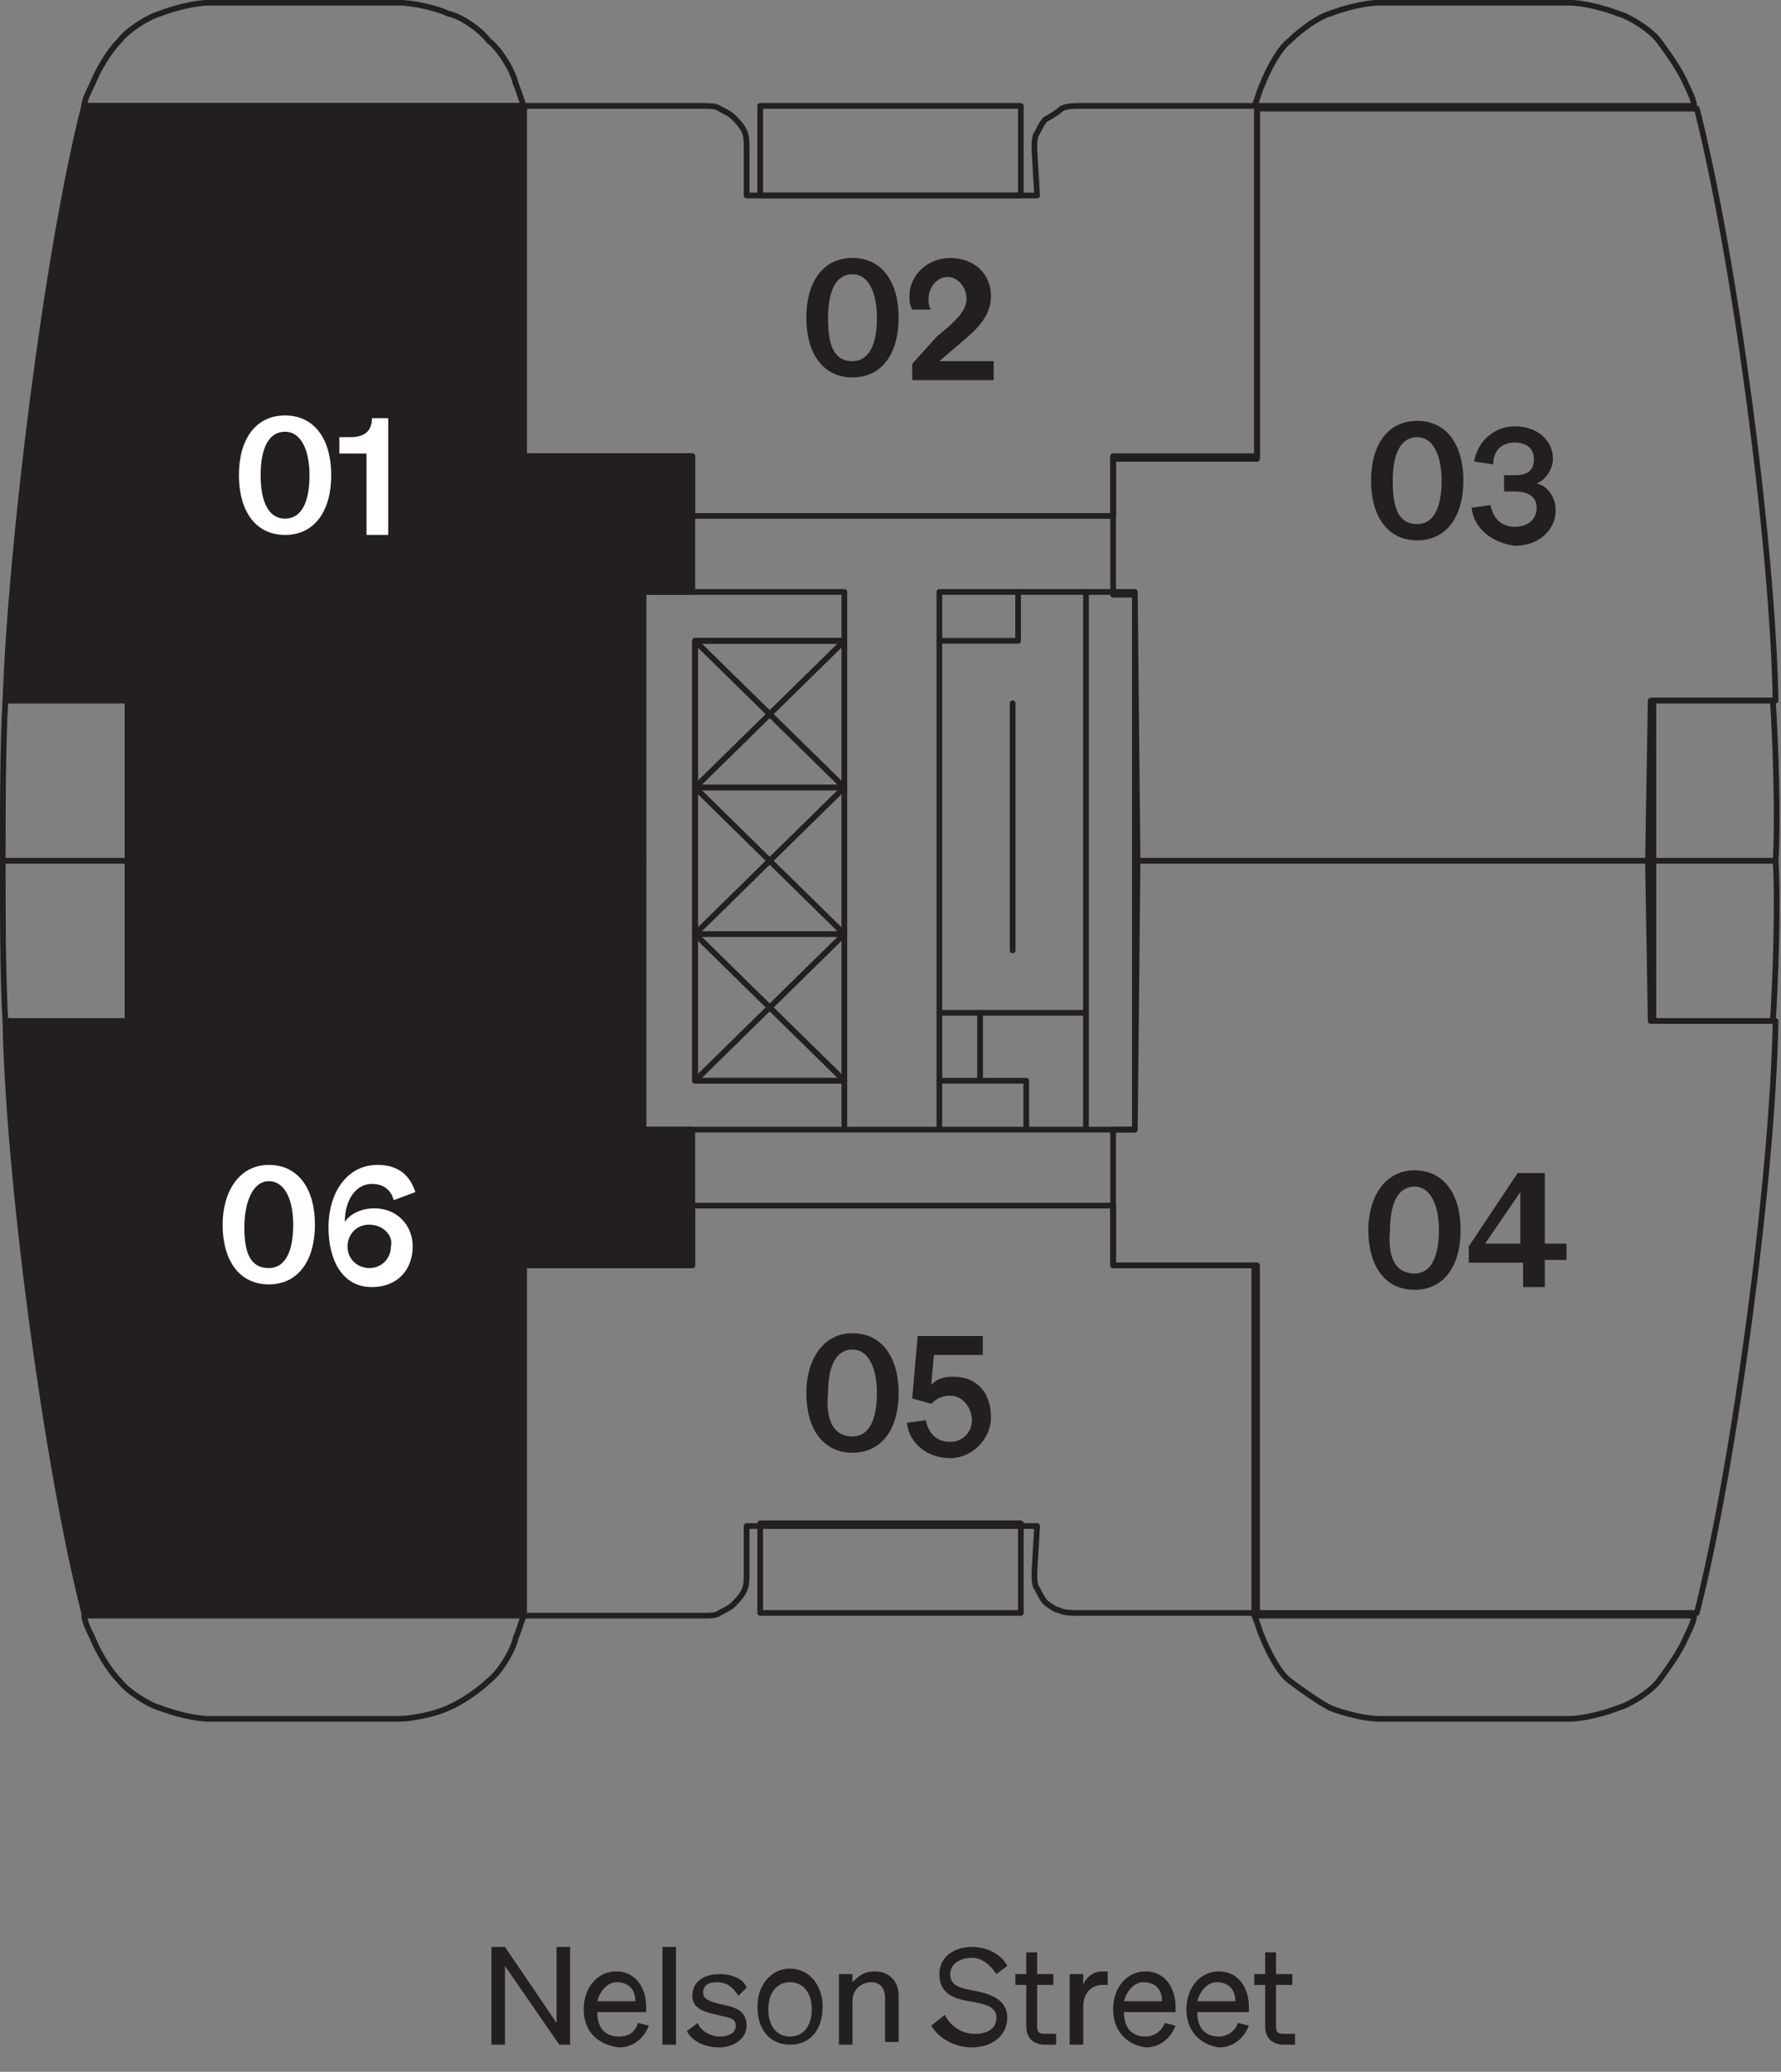 <?xml version="1.0" encoding="UTF-8"?> <!-- Generator: Adobe Illustrator 27.5.0, SVG Export Plug-In . SVG Version: 6.00 Build 0) --> <svg xmlns="http://www.w3.org/2000/svg" xmlns:xlink="http://www.w3.org/1999/xlink" version="1.1" id="Floor_Key" x="0px" y="0px" viewBox="0 0 65.6 76.3" style="enable-background:new 0 0 65.6 76.3;" xml:space="preserve"><rect x="0" y="0" width="65.6" height="76.3" fill="#808080" stroke="none"/> <style type="text/css"> .st0{fill-rule:evenodd;clip-rule:evenodd;fill:#231F20;} .st1{fill:#231F20;} .st2{fill:none;stroke:#231F20;stroke-width:0.21;stroke-linecap:round;stroke-linejoin:round;} .st3{enable-background:new ;} .st4{fill:#FFFFFF;} </style> <g id="HATCH"> <path class="st0" d="M19.3,3.9H3.1C1.7,9.4,0.4,20.1,0.2,25.8h4.5v5.9h19v-9.9h1.8v-5h-6.2V3.9L19.3,3.9L19.3,3.9z"></path> </g> <g id="LWPOLYLINE"> <path class="st1" d="M19.3,3.9H3.1C1.8,9.5,0.4,20.1,0.2,25.8h4.5v5.9h19v-9.9h1.8v-5h-6.2V3.9L19.3,3.9z"></path> </g> <g id="HATCH-2"> <path class="st0" d="M19.3,59.5H3.1C1.7,54,0.3,43.3,0.2,37.6h4.5v-5.9h19v9.9h1.8v5h-6.2V59.5L19.3,59.5L19.3,59.5z"></path> </g> <g id="LWPOLYLINE-2"> <path class="st1" d="M19.3,59.5H3.1C1.7,54,0.3,43.3,0.2,37.7h4.5v-5.9h19v9.9h1.8v5h-6.2V59.5L19.3,59.5z"></path> </g> <g id="LINE"> <line class="st2" x1="25.6" y1="23.6" x2="31.1" y2="29"></line> </g> <g id="LINE-2"> <line class="st2" x1="25.6" y1="29" x2="31.1" y2="23.6"></line> </g> <g id="LINE-3"> <line class="st2" x1="25.6" y1="29" x2="31.1" y2="34.4"></line> </g> <g id="LINE-4"> <line class="st2" x1="25.6" y1="34.4" x2="31.1" y2="29"></line> </g> <g id="LINE-5"> <line class="st2" x1="25.6" y1="34.4" x2="31.1" y2="39.8"></line> </g> <g id="LINE-6"> <line class="st2" x1="25.6" y1="39.8" x2="31.1" y2="34.4"></line> </g> <g id="LWPOLYLINE-3"> <rect x="28" y="3.9" class="st2" width="9.6" height="3.3"></rect> </g> <g id="LWPOLYLINE-4"> <path class="st2" d="M4.7,25.8H0.2c-0.1,1.5-0.1,4.4-0.1,5.9h4.6V25.8L4.7,25.8z"></path> </g> <g id="LWPOLYLINE-5"> <path class="st2" d="M18,1.5c0.4,0.3,0.9,1.1,1,1.6c0.1,0.2,0.2,0.6,0.3,0.8H3.1c0-0.2,0.2-0.6,0.3-0.8c0.2-0.5,0.6-1.2,1-1.6 c0.3-0.4,1.1-0.9,1.5-1c0.5-0.2,1.3-0.4,1.8-0.4h7c0.5,0,1.4,0.2,1.8,0.4C17,0.6,17.7,1.1,18,1.5z"></path> </g> <g id="LWPOLYLINE-6"> <path class="st2" d="M60.8,25.8h4.5c0.1,1.5,0.2,4.4,0.1,5.9h-4.7L60.8,25.8L60.8,25.8z"></path> </g> <g id="LWPOLYLINE-7"> <path class="st2" d="M47.5,1.5c-0.4,0.3-0.8,1.1-1,1.6c-0.1,0.2-0.2,0.6-0.3,0.8h16.2c0-0.2-0.2-0.6-0.3-0.8 c-0.2-0.5-0.7-1.2-1-1.6s-1.1-0.9-1.5-1c-0.5-0.2-1.3-0.4-1.8-0.4h-7c-0.5,0-1.3,0.2-1.8,0.4C48.6,0.6,47.9,1.1,47.5,1.5z"></path> </g> <g id="LWPOLYLINE-8"> <rect x="28" y="56.1" class="st2" width="9.6" height="3.3"></rect> </g> <g id="LWPOLYLINE-9"> <path class="st2" d="M4.7,37.6H0.2c-0.1-1.5-0.1-4.4-0.1-5.9h4.6V37.6L4.7,37.6z"></path> </g> <g id="LWPOLYLINE-10"> <path class="st2" d="M18,61.9c0.4-0.3,0.9-1.1,1-1.6c0.1-0.2,0.2-0.6,0.3-0.8H3.1c0,0.2,0.2,0.6,0.3,0.8c0.2,0.5,0.6,1.2,1,1.6 c0.3,0.4,1.1,0.9,1.5,1c0.5,0.2,1.3,0.4,1.8,0.4h7c0.5,0,1.4-0.2,1.8-0.4C17,62.7,17.7,62.2,18,61.9z"></path> </g> <g id="LWPOLYLINE-11"> <path class="st2" d="M60.8,37.6h4.5c0.1-1.5,0.2-4.4,0.1-5.9h-4.7L60.8,37.6L60.8,37.6z"></path> </g> <g id="LWPOLYLINE-12"> <path class="st2" d="M47.5,61.9c-0.4-0.3-0.8-1.1-1-1.6c-0.1-0.2-0.2-0.6-0.3-0.8h16.2c0,0.2-0.2,0.6-0.3,0.8 c-0.2,0.5-0.7,1.2-1,1.6c-0.3,0.4-1.1,0.9-1.5,1c-0.5,0.2-1.3,0.4-1.8,0.4h-7c-0.5,0-1.3-0.2-1.8-0.4 C48.6,62.7,47.9,62.2,47.5,61.9z"></path> </g> <g id="LWPOLYLINE-13"> <path class="st2" d="M38.1,5.5c0-0.2,0-0.5,0.1-0.6c0.1-0.2,0.2-0.4,0.3-0.5C38.7,4.3,39,4.1,39.1,4c0.2-0.1,0.5-0.1,0.6-0.1h6.6 v12.9H41V19H25.5v-2.2h-6.2V3.9h6.6c0.2,0,0.5,0,0.6,0.1c0.2,0.1,0.4,0.2,0.5,0.3c0.1,0.1,0.3,0.3,0.4,0.5s0.1,0.4,0.1,0.6v1.8 h10.7L38.1,5.5L38.1,5.5z"></path> </g> <g id="LWPOLYLINE-14"> <path class="st2" d="M23.7,31.7h-19v-5.9H0.2C0.4,20.1,1.7,9.4,3.1,3.9h16.2v12.9h6.2v5h-1.8V31.7L23.7,31.7z"></path> </g> <g id="LWPOLYLINE-15"> <path class="st2" d="M41.9,31.7h19v-5.9h4.5C65.3,20.1,63.9,9.5,62.5,4H46.3v12.9H41v5h0.8L41.9,31.7L41.9,31.7z"></path> </g> <g id="LWPOLYLINE-16"> <path class="st2" d="M38.1,57.9c0,0.2,0,0.5,0.1,0.6c0.1,0.2,0.2,0.4,0.3,0.5s0.4,0.3,0.5,0.3c0.2,0.1,0.5,0.1,0.6,0.1h6.6V46.6H41 v-2.2H25.5v2.2h-6.2v12.9h6.6c0.2,0,0.5,0,0.6-0.1c0.2-0.1,0.4-0.2,0.5-0.3s0.3-0.3,0.4-0.5s0.1-0.4,0.1-0.6v-1.8h10.7L38.1,57.9 L38.1,57.9z"></path> </g> <g id="LWPOLYLINE-17"> <path class="st2" d="M23.7,31.7h-19v5.9H0.2c0.1,5.7,1.5,16.3,2.9,21.8h16.2V46.6h6.2v-5h-1.8V31.7L23.7,31.7z"></path> </g> <g id="LWPOLYLINE-18"> <path class="st2" d="M41.9,31.7h19v5.9h4.5c-0.1,5.7-1.5,16.3-2.9,21.8H46.3V46.6H41v-5h0.8L41.9,31.7L41.9,31.7z"></path> </g> <g id="LWPOLYLINE-19"> <polygon class="st2" points="23.7,21.8 23.7,41.6 31.1,41.6 31.1,39.8 25.6,39.8 25.6,23.6 31.1,23.6 31.1,21.8 "></polygon> </g> <g id="LWPOLYLINE-20"> <rect x="25.6" y="23.6" class="st2" width="5.5" height="5.4"></rect> </g> <g id="LWPOLYLINE-21"> <rect x="25.6" y="29" class="st2" width="5.5" height="5.4"></rect> </g> <g id="LWPOLYLINE-22"> <rect x="25.6" y="34.4" class="st2" width="5.5" height="5.4"></rect> </g> <g id="LINE-7"> <line class="st2" x1="31.1" y1="41.6" x2="34.6" y2="41.6"></line> </g> <g id="LINE-8"> <line class="st2" x1="37.3" y1="25.9" x2="37.3" y2="35"></line> </g> <g id="LINE-9"> <line class="st2" x1="37.5" y1="21.8" x2="40" y2="21.8"></line> </g> <g id="LINE-10"> <line class="st2" x1="37.8" y1="41.6" x2="40" y2="41.6"></line> </g> <g id="LWPOLYLINE-23"> <rect x="34.6" y="21.8" class="st2" width="2.9" height="1.8"></rect> </g> <g id="LWPOLYLINE-24"> <rect x="34.6" y="39.8" class="st2" width="3.2" height="1.8"></rect> </g> <g id="LINE-11"> <line class="st2" x1="34.6" y1="37.3" x2="40" y2="37.3"></line> </g> <g id="LWPOLYLINE-25"> <rect x="40" y="21.8" class="st2" width="1.8" height="19.8"></rect> </g> <g id="LINE-12"> <line class="st2" x1="34.6" y1="39.8" x2="34.6" y2="23.6"></line> </g> <g id="LINE-13"> <line class="st2" x1="36.1" y1="39.8" x2="36.1" y2="37.3"></line> </g> <g class="st3"> <path class="st1" d="M21,75.3h-0.4l-2-2.9v2.9h-0.5v-3.6h0.5l1.9,2.8v-2.8H21V75.3z"></path> <path class="st1" d="M21.5,74c0-0.8,0.5-1.4,1.2-1.4c0.7,0,1.1,0.6,1.1,1.3v0.2H22c0,0.6,0.3,0.9,0.8,0.9c0.4,0,0.6-0.2,0.7-0.5 l0.4,0.1c-0.2,0.5-0.6,0.8-1.1,0.8C22,75.3,21.5,74.8,21.5,74z M22,73.7h1.4c0-0.4-0.2-0.7-0.7-0.7C22.4,73,22.1,73.3,22,73.7z"></path> <path class="st1" d="M24.9,75.3h-0.5v-3.6h0.5V75.3z"></path> <path class="st1" d="M25.7,74.5c0.1,0.3,0.5,0.5,0.8,0.5c0.3,0,0.6-0.1,0.6-0.4c0-0.3-0.3-0.3-0.7-0.4c-0.4-0.1-0.9-0.2-0.9-0.7 c0-0.5,0.4-0.8,1-0.8c0.5,0,0.9,0.2,1,0.5l-0.3,0.3C27,73.2,26.8,73,26.4,73c-0.3,0-0.5,0.1-0.5,0.4c0,0.2,0.2,0.3,0.6,0.4 c0.5,0.1,1,0.2,1,0.8c0,0.5-0.5,0.8-1,0.8c-0.5,0-1-0.2-1.2-0.6L25.7,74.5z"></path> <path class="st1" d="M29.1,75.3c-0.7,0-1.2-0.5-1.2-1.4c0-0.8,0.5-1.4,1.2-1.4c0.7,0,1.2,0.6,1.2,1.4 C30.3,74.8,29.8,75.3,29.1,75.3z M29.1,75c0.5,0,0.8-0.4,0.8-1c0-0.6-0.3-1-0.8-1c-0.5,0-0.8,0.4-0.8,1C28.3,74.6,28.6,75,29.1,75z "></path> <path class="st1" d="M30.9,72.7h0.5V73c0.2-0.2,0.4-0.4,0.8-0.4c0.6,0,0.9,0.4,0.9,0.9v1.7h-0.5v-1.6c0-0.4-0.2-0.6-0.5-0.6 c-0.3,0-0.7,0.2-0.7,0.7v1.6h-0.5V72.7z"></path> </g> <g class="st3"> <path class="st1" d="M34.8,74.2c0.2,0.4,0.6,0.7,1.1,0.7c0.5,0,0.8-0.2,0.8-0.6c0-0.4-0.4-0.5-1-0.6c-0.6-0.1-1.1-0.3-1.1-1 c0-0.6,0.5-1,1.2-1c0.6,0,1.1,0.3,1.3,0.7l-0.4,0.3c-0.2-0.3-0.5-0.6-0.9-0.6c-0.4,0-0.8,0.2-0.8,0.6c0,0.4,0.3,0.5,0.8,0.6 c0.6,0.1,1.3,0.3,1.3,1c0,0.7-0.6,1.1-1.3,1.1c-0.6,0-1.2-0.3-1.5-0.8L34.8,74.2z"></path> </g> <g class="st3"> <path class="st1" d="M37.8,73.1h-0.4v-0.4h0.4v-0.8h0.4v0.8h0.6v0.4h-0.6v1.5c0,0.3,0.1,0.3,0.4,0.3c0.1,0,0.2,0,0.3,0v0.4 c-0.1,0-0.2,0-0.4,0c-0.4,0-0.7-0.2-0.7-0.7V73.1z"></path> </g> <g class="st3"> <path class="st1" d="M40.8,73.1c-0.1,0-0.1,0-0.2,0c-0.4,0-0.7,0.3-0.7,0.8v1.4h-0.5v-2.6h0.5v0.4c0.1-0.3,0.4-0.5,0.7-0.5 c0.1,0,0.1,0,0.2,0V73.1z"></path> </g> <g class="st3"> <path class="st1" d="M41,74c0-0.8,0.5-1.4,1.2-1.4c0.7,0,1.1,0.6,1.1,1.3v0.2h-1.9c0,0.6,0.3,0.9,0.8,0.9c0.3,0,0.6-0.2,0.7-0.5 l0.4,0.1c-0.2,0.5-0.6,0.8-1.1,0.8C41.5,75.3,41,74.8,41,74z M41.4,73.7h1.4c0-0.4-0.2-0.7-0.7-0.7C41.8,73,41.5,73.3,41.4,73.7z"></path> <path class="st1" d="M43.7,74c0-0.8,0.5-1.4,1.2-1.4c0.7,0,1.1,0.6,1.1,1.3v0.2h-1.9c0,0.6,0.3,0.9,0.8,0.9c0.3,0,0.6-0.2,0.7-0.5 l0.4,0.1c-0.2,0.5-0.6,0.8-1.1,0.8C44.2,75.3,43.7,74.8,43.7,74z M44.1,73.7h1.4c0-0.4-0.2-0.7-0.7-0.7 C44.5,73,44.2,73.3,44.1,73.7z"></path> <path class="st1" d="M46.6,73.1h-0.4v-0.4h0.4v-0.8h0.4v0.8h0.6v0.4h-0.6v1.5c0,0.3,0.1,0.3,0.4,0.3c0.1,0,0.2,0,0.3,0v0.4 c-0.1,0-0.2,0-0.4,0c-0.4,0-0.7-0.2-0.7-0.7V73.1z"></path> </g> <g class="st3"> <path class="st4" d="M10.5,15.3c1.1,0,1.7,0.9,1.7,2.2c0,1.3-0.6,2.2-1.7,2.2s-1.7-0.9-1.7-2.2C8.8,16.2,9.4,15.3,10.5,15.3z M10.5,19.1c0.6,0,0.9-0.6,0.9-1.6c0-0.9-0.3-1.6-0.9-1.6s-0.9,0.6-0.9,1.6C9.6,18.5,9.9,19.1,10.5,19.1z"></path> </g> <g class="st3"> <path class="st4" d="M14.3,15.4v4.3h-0.8v-3h-1v-0.6l0.4,0c0.5,0,0.8-0.2,0.8-0.7H14.3z"></path> </g> <g class="st3"> <path class="st1" d="M31.4,9.5c1.1,0,1.7,0.9,1.7,2.2c0,1.3-0.6,2.2-1.7,2.2s-1.7-0.9-1.7-2.2C29.7,10.4,30.3,9.5,31.4,9.5z M31.4,13.3c0.6,0,0.9-0.6,0.9-1.6c0-0.9-0.3-1.6-0.9-1.6s-0.9,0.6-0.9,1.6C30.5,12.7,30.7,13.3,31.4,13.3z"></path> </g> <g class="st3"> <path class="st1" d="M34.5,12.4c0.6-0.5,1.1-0.9,1.1-1.4c0-0.4-0.3-0.8-0.7-0.8c-0.4,0-0.7,0.4-0.7,0.8c0,0.1,0,0.3,0.1,0.4h-0.7 c-0.1-0.2-0.1-0.3-0.1-0.5c0-0.8,0.7-1.4,1.5-1.4c0.9,0,1.5,0.6,1.5,1.4c0,0.8-0.6,1.3-1.2,1.8l-0.7,0.6h2v0.7h-3v-0.6L34.5,12.4z"></path> </g> <g class="st3"> <path class="st1" d="M52.2,15.5c1.1,0,1.7,0.9,1.7,2.2c0,1.3-0.6,2.2-1.7,2.2s-1.7-0.9-1.7-2.2C50.5,16.4,51.1,15.5,52.2,15.5z M52.2,19.3c0.6,0,0.9-0.6,0.9-1.6c0-0.9-0.3-1.6-0.9-1.6s-0.9,0.6-0.9,1.6C51.3,18.7,51.5,19.3,52.2,19.3z"></path> </g> <g class="st3"> <path class="st1" d="M54.2,18.7l0.7-0.1c0.1,0.5,0.4,0.8,0.9,0.8c0.5,0,0.8-0.3,0.8-0.7c0-0.4-0.3-0.6-0.8-0.6h-0.4v-0.6h0.4 c0.5,0,0.7-0.2,0.7-0.6c0-0.4-0.3-0.6-0.7-0.6c-0.5,0-0.8,0.3-0.8,0.8l-0.7-0.1c0.1-0.7,0.7-1.3,1.5-1.3s1.4,0.5,1.4,1.2 c0,0.4-0.3,0.8-0.6,0.9c0.4,0.1,0.7,0.5,0.7,1c0,0.7-0.6,1.3-1.5,1.3C55,20,54.3,19.5,54.2,18.7z"></path> </g> <g class="st3"> <path class="st1" d="M52.1,43.1c1.1,0,1.7,0.9,1.7,2.2c0,1.3-0.6,2.2-1.7,2.2s-1.7-0.9-1.7-2.2C50.4,44.1,51,43.1,52.1,43.1z M52.1,46.9c0.6,0,0.9-0.6,0.9-1.6c0-0.9-0.3-1.6-0.9-1.6s-0.9,0.6-0.9,1.6C51.1,46.3,51.4,46.9,52.1,46.9z"></path> <path class="st1" d="M56.1,47.5v-1h-2v-0.6l1.8-2.7h1v2.6h0.8v0.6h-0.8v1H56.1z M56,45.8v-1.9l-1.3,1.9H56z"></path> </g> <g class="st3"> <path class="st1" d="M31.4,49.1c1.1,0,1.7,0.9,1.7,2.2c0,1.3-0.6,2.2-1.7,2.2s-1.7-0.9-1.7-2.2C29.7,50.1,30.3,49.1,31.4,49.1z M31.4,52.9c0.6,0,0.9-0.6,0.9-1.6c0-0.9-0.3-1.6-0.9-1.6s-0.9,0.6-0.9,1.6C30.4,52.3,30.7,52.9,31.4,52.9z"></path> </g> <g class="st3"> <path class="st1" d="M33.6,51.5l0.2-2.3h2.4v0.7h-1.8l-0.1,1.1c0.2-0.2,0.4-0.3,0.8-0.3c0.9,0,1.4,0.6,1.4,1.5 c0,0.8-0.7,1.5-1.5,1.5c-0.8,0-1.5-0.5-1.6-1.3l0.7-0.1c0.1,0.5,0.4,0.8,0.9,0.8c0.5,0,0.8-0.4,0.8-0.8s-0.3-0.9-0.8-0.9 c-0.3,0-0.5,0.1-0.7,0.3L33.6,51.5z"></path> </g> <g class="st3"> <path class="st4" d="M9.9,42.9c1.1,0,1.7,0.9,1.7,2.2c0,1.3-0.6,2.2-1.7,2.2s-1.7-0.9-1.7-2.2C8.2,43.9,8.8,42.9,9.9,42.9z M9.9,46.7c0.6,0,0.9-0.6,0.9-1.6c0-0.9-0.3-1.6-0.9-1.6S9,44.3,9,45.2C9,46.1,9.2,46.7,9.9,46.7z"></path> <path class="st4" d="M14.5,44.2c-0.1-0.4-0.4-0.6-0.8-0.6c-0.6,0-1,0.6-1,1.4c0.2-0.3,0.6-0.5,1.1-0.5c0.8,0,1.4,0.6,1.4,1.4 c0,0.9-0.6,1.5-1.5,1.5c-1.1,0-1.6-1-1.6-2.2c0-1.3,0.7-2.3,1.8-2.3c0.8,0,1.2,0.4,1.4,1L14.5,44.2z M13.6,45.1 c-0.5,0-0.8,0.4-0.8,0.8c0,0.5,0.4,0.8,0.8,0.8c0.5,0,0.8-0.4,0.8-0.8C14.5,45.5,14.1,45.1,13.6,45.1z"></path> </g> </svg> 